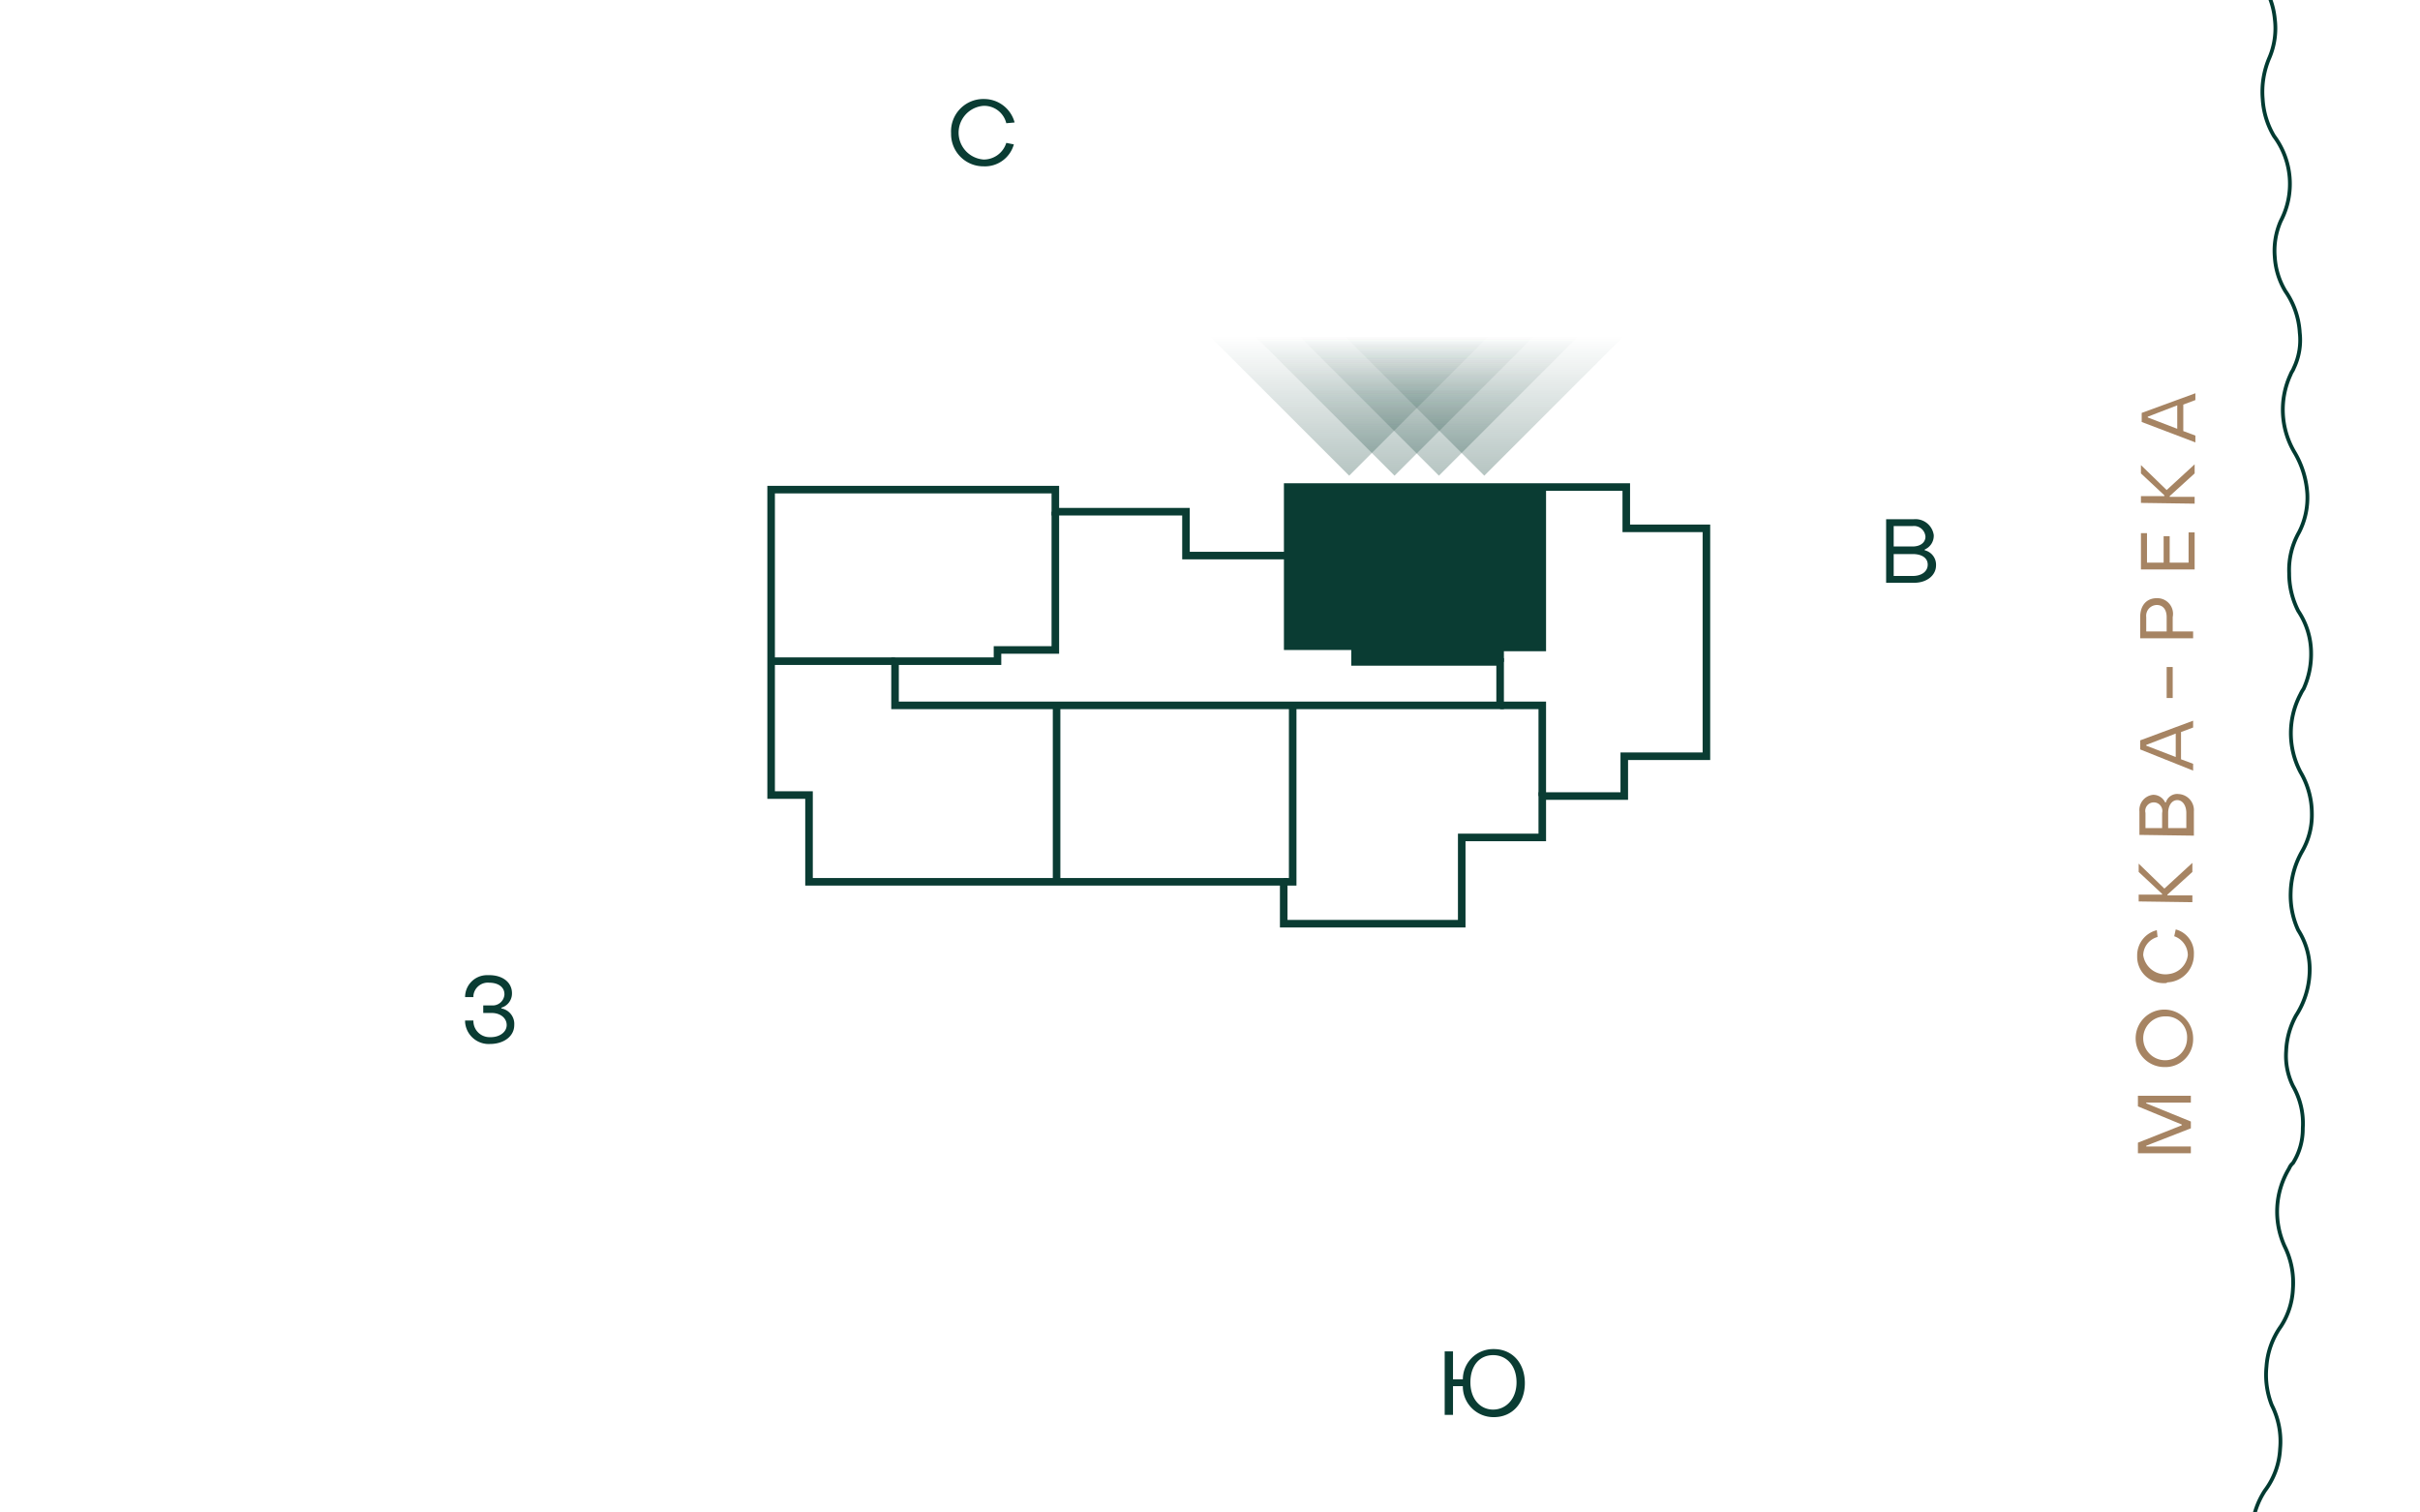 <svg xmlns="http://www.w3.org/2000/svg" xmlns:xlink="http://www.w3.org/1999/xlink" viewBox="0 0 320 200"><defs><style>.cls-1,.cls-4,.cls-9{fill:none;}.cls-2{fill:#0a3c33;}.cls-3{clip-path:url(#clip-path);}.cls-4{stroke:#003a31;stroke-linejoin:round;stroke-width:0.5px;}.cls-5{clip-path:url(#clip-path-2);}.cls-6{fill:#a68463;}.cls-7{clip-path:url(#clip-path-3);}.cls-8{clip-path:url(#clip-path-4);}.cls-9{stroke:#0a3c33;stroke-miterlimit:10;}.cls-10{fill:url(#linear-gradient);}.cls-11{fill:url(#linear-gradient-2);}.cls-12{fill:url(#linear-gradient-3);}.cls-13{fill:url(#linear-gradient-4);}</style><clipPath id="clip-path"><rect class="cls-1" y="210.066" width="320" height="200"/></clipPath><clipPath id="clip-path-2"><rect class="cls-1" width="320" height="200"/></clipPath><clipPath id="clip-path-3"><rect class="cls-1" y="-216" width="320" height="200"/></clipPath><clipPath id="clip-path-4"><rect class="cls-1" y="-424.879" width="320" height="200"/></clipPath><linearGradient id="linear-gradient" x1="-1179.078" y1="859.507" x2="-1179.078" y2="878.007" gradientTransform="matrix(-1, 0, 0, 1, -982.808, -815.107)" gradientUnits="userSpaceOnUse"><stop offset="0" stop-color="#0a3c33" stop-opacity="0"/><stop offset="1" stop-color="#0a3c33" stop-opacity="0.3"/></linearGradient><linearGradient id="linear-gradient-2" x1="-1173.078" y1="859.507" x2="-1173.078" y2="878.007" xlink:href="#linear-gradient"/><linearGradient id="linear-gradient-3" x1="-1167.21" y1="859.507" x2="-1167.21" y2="878.007" xlink:href="#linear-gradient"/><linearGradient id="linear-gradient-4" x1="-1161.21" y1="859.507" x2="-1161.21" y2="878.007" xlink:href="#linear-gradient"/></defs><g id="компас"><path class="cls-2" d="M125.763,17.594a4.273,4.273,0,0,1,4.1-4.5h.3a4.171,4.171,0,0,1,4,3.1l-1.1.1a3.009,3.009,0,0,0-3-2.3,3.559,3.559,0,0,0,0,7.1,3.121,3.121,0,0,0,3-2.2l1,.2a3.967,3.967,0,0,1-4,2.9,4.268,4.268,0,0,1-4.3-4.3Z"/><path class="cls-2" d="M193.433,183.293h-1.3v3.8h-1.1v-8.4h1.1v3.7h1.3a4.012,4.012,0,0,1,4-4h.1c2.4,0,4.1,1.8,4.1,4.5s-1.7,4.5-4.1,4.5a4.055,4.055,0,0,1-4.1-4.1Zm7.1-.5c0-2.2-1.3-3.6-3.1-3.6s-3,1.4-3,3.6,1.3,3.6,3,3.6S200.533,184.993,200.533,182.793Z"/><path class="cls-2" d="M61.5,134.947h1.1a2.135,2.135,0,0,0,2.1,2.2h.2c1.2,0,2.1-.7,2.1-1.6s-.8-1.6-2-1.6H63.9v-1H65a1.556,1.556,0,0,0,1.7-1.4v-.1c0-.9-.8-1.5-2-1.5a1.917,1.917,0,0,0-2.1,1.7v.2H61.5a2.9,2.9,0,0,1,2.9-2.9h.3c1.7,0,3,.9,3,2.4a1.95,1.95,0,0,1-1.4,1.9v.1a2.08,2.08,0,0,1,1.7,2.2c0,1.5-1.4,2.5-3.2,2.5a3.123,3.123,0,0,1-3.3-2.9Z"/><path class="cls-2" d="M249.305,68.663h3.7a2.446,2.446,0,0,1,2.7,2.1v.1a1.975,1.975,0,0,1-1.2,1.8v.1a1.96,1.96,0,0,1,1.5,2c0,1.3-1.2,2.3-2.9,2.3h-3.7v-8.4Zm3.6,3.6c1,0,1.7-.5,1.7-1.3a1.518,1.518,0,0,0-1.7-1.4h-2.5v2.7Zm0,3.9c1.2,0,2-.6,2-1.5s-.8-1.4-2-1.4h-2.5v2.9Z"/></g><g id="река"><g class="cls-3"><path class="cls-4" d="M198.3,751.766a11.2,11.2,0,0,0,5.7-10.8,10.192,10.192,0,0,1,1.3-5.1,11.22,11.22,0,0,1,3.7-4.4,10.734,10.734,0,0,0,3.4-4.2,11.517,11.517,0,0,0,1-5.8,10.7,10.7,0,0,1,1-5.3,11.691,11.691,0,0,1,3.4-4.2,3.039,3.039,0,0,1,.7-.5,9.026,9.026,0,0,0,2.9-4,11.462,11.462,0,0,0,.9-5.8,9.638,9.638,0,0,1,.9-4.7,11.78,11.78,0,0,1,2.9-4,10.725,10.725,0,0,0,4.4-10.6,11.906,11.906,0,0,1,4.3-9.7,10.367,10.367,0,0,0,3.1-4.3,11.352,11.352,0,0,0,.6-5.8,11.915,11.915,0,0,1,.6-5.3,11.153,11.153,0,0,1,3-4.4,1.794,1.794,0,0,1,.7-.5,8.505,8.505,0,0,0,2.6-4.1,10.512,10.512,0,0,0,.5-5.8,9.389,9.389,0,0,1,.5-4.7,11.055,11.055,0,0,1,2.8-4.3,10.958,10.958,0,0,0,3.3-4.9,9.931,9.931,0,0,0,.3-5.9,9.877,9.877,0,0,1,.6-5.1,11.714,11.714,0,0,1,3.1-4.8,10.1,10.1,0,0,0,2.8-4.5,10.418,10.418,0,0,0,.2-5.8,10.991,10.991,0,0,1,3-9.9l.6-.6a8.755,8.755,0,0,0,2.4-4.3,10.4,10.4,0,0,0,.1-5.8,9.33,9.33,0,0,1,.2-4.7,11.379,11.379,0,0,1,2.4-4.3,10.8,10.8,0,0,0,3-11,9.782,9.782,0,0,1,.2-5.1,10.506,10.506,0,0,1,2.8-4.9,10.388,10.388,0,0,0,2.5-4.6,11.406,11.406,0,0,0-.1-5.8,10.578,10.578,0,0,1-.1-5.3,11.067,11.067,0,0,1,2.4-4.7l.6-.6a9.028,9.028,0,0,0,2.1-4.4h0a11.777,11.777,0,0,0-.3-5.9,10.985,10.985,0,0,1,0-5.1,11.266,11.266,0,0,1,2.5-5,10.372,10.372,0,0,0,2.3-4.7,10.062,10.062,0,0,0-.4-5.7,11.828,11.828,0,0,1-.3-5.3,10.564,10.564,0,0,1,2.2-4.8c.2-.2.4-.5.6-.6a9.077,9.077,0,0,0,1.9-4.5,10.512,10.512,0,0,0-.5-5.8,9.338,9.338,0,0,1-.3-4.7,10.586,10.586,0,0,1,1.9-4.5,10.662,10.662,0,0,0,1.8-11.2,10.982,10.982,0,0,1-.4-5.1,10.626,10.626,0,0,1,2.2-5.1,9.543,9.543,0,0,0,1.9-4.9,10.216,10.216,0,0,0-.8-5.7,10.937,10.937,0,0,1,1.3-10.2,3.039,3.039,0,0,0,.5-.7,9.078,9.078,0,0,0,1.6-4.6,11.084,11.084,0,0,0-.9-5.7,9.433,9.433,0,0,1-.6-4.7,10.682,10.682,0,0,1,1.7-4.8,9.973,9.973,0,0,0,2-5.5,10.6,10.6,0,0,0-1.1-5.8,10.927,10.927,0,0,1-.7-5.1,10.33,10.33,0,0,1,1.9-5.3,9.862,9.862,0,0,0,1.6-5,10.837,10.837,0,0,0-1.1-5.6,11.057,11.057,0,0,1,.6-10.3,1.794,1.794,0,0,1,.5-.7,8.447,8.447,0,0,0,1.3-4.6,9.883,9.883,0,0,0-1.3-5.6,9.047,9.047,0,0,1-.9-4.6,10.643,10.643,0,0,1,1.3-4.7,11.245,11.245,0,0,0,1.8-5.6,9.594,9.594,0,0,0-1.5-5.7,10.928,10.928,0,0,1-1-5,11.544,11.544,0,0,1,1.5-5.4,9.576,9.576,0,0,0,1.3-5,10.838,10.838,0,0,0-1.5-5.5,11.038,11.038,0,0,1,0-10.3,4.348,4.348,0,0,1,.4-.7,11.041,11.041,0,0,0,1-4.7,9.987,9.987,0,0,0-1.7-5.6,10.843,10.843,0,0,1-1.2-5,10.06,10.06,0,0,1,1.3-5.4,10.014,10.014,0,0,0,1.1-5.1,12.193,12.193,0,0,0-1.7-5.5,11.047,11.047,0,0,1-.5-10.3c.1-.3.3-.5.4-.8a8.55,8.55,0,0,0,.8-4.7,10.693,10.693,0,0,0-1.9-5.5,9.914,9.914,0,0,1-1.4-4.5,9.756,9.756,0,0,1,.8-4.8,10.555,10.555,0,0,0-.9-11.2,10.783,10.783,0,0,1-1.5-4.9,11.42,11.42,0,0,1,.9-5.5,9.928,9.928,0,0,0,.7-5.1,10.26,10.26,0,0,0-2.1-5.3,11.322,11.322,0,0,1-1.9-5,10.692,10.692,0,0,1,.7-5.3,2.994,2.994,0,0,1,.4-.8,8.743,8.743,0,0,0,.5-4.8,10.05,10.05,0,0,0-2.2-5.3,9.887,9.887,0,0,1-1.7-4.4,10.594,10.594,0,0,1,.5-5,10.4,10.4,0,0,0,.7-5.8,11.017,11.017,0,0,0-2.4-5.4,10.413,10.413,0,0,1-1.8-4.8,10.71,10.71,0,0,1,.6-5.6,9.279,9.279,0,0,0,.4-5.2,11.287,11.287,0,0,0-2.4-5.2,11.064,11.064,0,0,1-2.2-4.8,10.575,10.575,0,0,1,.4-5.3c.1-.3.2-.5.3-.8a8.724,8.724,0,0,0,.2-4.8,10.7,10.7,0,0,0-2.6-5.2,8.413,8.413,0,0,1-1.9-4.3,11.572,11.572,0,0,1,.1-4.9,10.9,10.9,0,0,0-2.3-11.1,10.517,10.517,0,0,1-2.1-4.7,11.759,11.759,0,0,1,.2-5.6,10.189,10.189,0,0,0,.1-5.2,10.648,10.648,0,0,0-2.7-5,10.733,10.733,0,0,1-2.5-4.7,11.854,11.854,0,0,1,0-5.3,6.89,6.89,0,0,1,.3-.8,10.16,10.16,0,0,0-.1-4.9h0a10.226,10.226,0,0,0-3-5.1,10.2,10.2,0,0,1-2.4-4.6,10.641,10.641,0,0,1,0-5.6,9.22,9.22,0,0,0-.2-5.2,10.383,10.383,0,0,0-3-4.9,10.793,10.793,0,0,1-2.7-4.6,10.594,10.594,0,0,1-.2-5.3,1.884,1.884,0,0,1,.2-.8,9.149,9.149,0,0,0-.4-4.9,10.566,10.566,0,0,0-3.1-4.9,8.941,8.941,0,0,1-2.4-4.1,11.678,11.678,0,0,1-.4-4.9,10.74,10.74,0,0,0-.2-5.9,10.958,10.958,0,0,0-3.3-4.9,11.175,11.175,0,0,1-2.7-4.4,10.72,10.72,0,0,1-.4-5.6,10.6,10.6,0,0,0-.5-5.3,10.66,10.66,0,0,0-3.3-4.8,11.5,11.5,0,0,1-3-4.5,11.915,11.915,0,0,1-.6-5.3,2.92,2.92,0,0,1,.2-.9,8.836,8.836,0,0,0-.7-4.8,10.794,10.794,0,0,0-3.4-4.7,10.537,10.537,0,0,1-2.7-3.9,11.108,11.108,0,0,1-.7-5.1,10.864,10.864,0,0,0-.7-5.9,10.461,10.461,0,0,0-3.6-4.7,10.814,10.814,0,0,1-3-4.3,11.955,11.955,0,0,1-.8-5.6,9.3,9.3,0,0,0-.9-5.2,11.563,11.563,0,0,0-3.6-4.6,10.81,10.81,0,0,1-3.3-4.3,12.111,12.111,0,0,1-.9-5.3c0-.3.1-.6.1-.9a8.865,8.865,0,0,0-1-4.8,10.363,10.363,0,0,0-3.8-4.5,9.02,9.02,0,0,1-2.9-3.8,11.7,11.7,0,0,1-1.1-4.9,10.887,10.887,0,0,0-1-5.9,11.319,11.319,0,0,0-3.9-4.5,10.652,10.652,0,0,1-3.2-4.1,10.913,10.913,0,0,1-1.2-5.6,10.47,10.47,0,0,0-1.2-5.2,11.04,11.04,0,0,0-3.9-4.4,12.856,12.856,0,0,1-3.6-4.1,11.857,11.857,0,0,1-1.3-5.3v-.9a10.153,10.153,0,0,0-1.3-4.8,10,10,0,0,0-4.1-4.3,8.562,8.562,0,0,1-3.2-3.6,10.84,10.84,0,0,1-1.4-5.8"/></g><g class="cls-5"><path class="cls-4" d="M198.3,541.7a11.2,11.2,0,0,0,5.7-10.8,10.192,10.192,0,0,1,1.3-5.1,11.22,11.22,0,0,1,3.7-4.4,10.734,10.734,0,0,0,3.4-4.2,11.517,11.517,0,0,0,1-5.8,10.7,10.7,0,0,1,1-5.3,11.691,11.691,0,0,1,3.4-4.2,3.039,3.039,0,0,1,.7-.5,9.026,9.026,0,0,0,2.9-4,11.462,11.462,0,0,0,.9-5.8,9.638,9.638,0,0,1,.9-4.7,11.78,11.78,0,0,1,2.9-4,10.725,10.725,0,0,0,4.4-10.6,11.906,11.906,0,0,1,4.3-9.7,10.367,10.367,0,0,0,3.1-4.3,11.352,11.352,0,0,0,.6-5.8,11.915,11.915,0,0,1,.6-5.3,11.153,11.153,0,0,1,3-4.4,1.794,1.794,0,0,1,.7-.5,8.505,8.505,0,0,0,2.6-4.1,10.512,10.512,0,0,0,.5-5.8,9.389,9.389,0,0,1,.5-4.7,11.055,11.055,0,0,1,2.8-4.3,10.958,10.958,0,0,0,3.3-4.9,9.931,9.931,0,0,0,.3-5.9,9.877,9.877,0,0,1,.6-5.1,11.714,11.714,0,0,1,3.1-4.8,10.1,10.1,0,0,0,2.8-4.5,10.418,10.418,0,0,0,.2-5.8,10.991,10.991,0,0,1,3-9.9l.6-.6a8.755,8.755,0,0,0,2.4-4.3,10.4,10.4,0,0,0,.1-5.8,9.33,9.33,0,0,1,.2-4.7,11.379,11.379,0,0,1,2.4-4.3,10.8,10.8,0,0,0,3-11,9.782,9.782,0,0,1,.2-5.1,10.506,10.506,0,0,1,2.8-4.9,10.388,10.388,0,0,0,2.5-4.6,11.406,11.406,0,0,0-.1-5.8,10.578,10.578,0,0,1-.1-5.3,11.067,11.067,0,0,1,2.4-4.7l.6-.6a9.028,9.028,0,0,0,2.1-4.4h0a11.777,11.777,0,0,0-.3-5.9,10.985,10.985,0,0,1,0-5.1,11.266,11.266,0,0,1,2.5-5,10.372,10.372,0,0,0,2.3-4.7,10.062,10.062,0,0,0-.4-5.7,11.828,11.828,0,0,1-.3-5.3,10.564,10.564,0,0,1,2.2-4.8c.2-.2.4-.5.6-.6a9.077,9.077,0,0,0,1.9-4.5,10.512,10.512,0,0,0-.5-5.8,9.338,9.338,0,0,1-.3-4.7,10.586,10.586,0,0,1,1.9-4.5,10.662,10.662,0,0,0,1.8-11.2,10.982,10.982,0,0,1-.4-5.1,10.626,10.626,0,0,1,2.2-5.1,9.543,9.543,0,0,0,1.9-4.9,10.216,10.216,0,0,0-.8-5.7,10.937,10.937,0,0,1,1.3-10.2,3.039,3.039,0,0,0,.5-.7,9.078,9.078,0,0,0,1.6-4.6,11.084,11.084,0,0,0-.9-5.7,9.433,9.433,0,0,1-.6-4.7,10.682,10.682,0,0,1,1.7-4.8,9.973,9.973,0,0,0,2-5.5,10.6,10.6,0,0,0-1.1-5.8,10.927,10.927,0,0,1-.7-5.1,10.33,10.33,0,0,1,1.9-5.3,9.862,9.862,0,0,0,1.6-5,10.837,10.837,0,0,0-1.1-5.6,11.057,11.057,0,0,1,.6-10.3,1.794,1.794,0,0,1,.5-.7,8.447,8.447,0,0,0,1.3-4.6,9.883,9.883,0,0,0-1.3-5.6,9.047,9.047,0,0,1-.9-4.6,10.643,10.643,0,0,1,1.3-4.7,11.245,11.245,0,0,0,1.8-5.6,9.594,9.594,0,0,0-1.5-5.7,10.928,10.928,0,0,1-1-5,11.544,11.544,0,0,1,1.5-5.4,9.576,9.576,0,0,0,1.3-5,10.838,10.838,0,0,0-1.5-5.5,11.038,11.038,0,0,1,0-10.3,4.348,4.348,0,0,1,.4-.7,11.041,11.041,0,0,0,1-4.7,9.987,9.987,0,0,0-1.7-5.6,10.843,10.843,0,0,1-1.2-5,10.06,10.06,0,0,1,1.3-5.4,10.014,10.014,0,0,0,1.1-5.1,12.193,12.193,0,0,0-1.7-5.5,11.047,11.047,0,0,1-.5-10.3c.1-.3.3-.5.4-.8a8.55,8.55,0,0,0,.8-4.7,10.693,10.693,0,0,0-1.9-5.5,9.914,9.914,0,0,1-1.4-4.5,9.756,9.756,0,0,1,.8-4.8,10.555,10.555,0,0,0-.9-11.2,10.783,10.783,0,0,1-1.5-4.9,11.42,11.42,0,0,1,.9-5.5,9.928,9.928,0,0,0,.7-5.1,10.26,10.26,0,0,0-2.1-5.3,11.322,11.322,0,0,1-1.9-5,10.692,10.692,0,0,1,.7-5.3,2.994,2.994,0,0,1,.4-.8,8.743,8.743,0,0,0,.5-4.8,10.05,10.05,0,0,0-2.2-5.3,9.887,9.887,0,0,1-1.7-4.4,10.594,10.594,0,0,1,.5-5,10.4,10.4,0,0,0,.7-5.8,11.017,11.017,0,0,0-2.4-5.4,10.413,10.413,0,0,1-1.8-4.8,10.71,10.71,0,0,1,.6-5.6,9.279,9.279,0,0,0,.4-5.2,11.287,11.287,0,0,0-2.4-5.2,11.064,11.064,0,0,1-2.2-4.8,10.575,10.575,0,0,1,.4-5.3c.1-.3.2-.5.3-.8a8.724,8.724,0,0,0,.2-4.8,10.7,10.7,0,0,0-2.6-5.2,8.413,8.413,0,0,1-1.9-4.3,11.572,11.572,0,0,1,.1-4.9,10.763,10.763,0,0,0,.4-5.9,10.842,10.842,0,0,0-2.7-5.2,10.517,10.517,0,0,1-2.1-4.7,11.759,11.759,0,0,1,.2-5.6,10.189,10.189,0,0,0,.1-5.2,10.648,10.648,0,0,0-2.7-5,10.733,10.733,0,0,1-2.5-4.7,11.854,11.854,0,0,1,0-5.3,6.89,6.89,0,0,1,.3-.8,10.16,10.16,0,0,0-.1-4.9h0a10.226,10.226,0,0,0-3-5.1,10.2,10.2,0,0,1-2.4-4.6,10.641,10.641,0,0,1,0-5.6,9.22,9.22,0,0,0-.2-5.2,10.383,10.383,0,0,0-3-4.9,10.793,10.793,0,0,1-2.7-4.6,10.594,10.594,0,0,1-.2-5.3,1.884,1.884,0,0,1,.2-.8,9.149,9.149,0,0,0-.4-4.9,10.566,10.566,0,0,0-3.1-4.9,8.941,8.941,0,0,1-2.4-4.1,11.678,11.678,0,0,1-.4-4.9,10.74,10.74,0,0,0-.2-5.9,10.958,10.958,0,0,0-3.3-4.9,11.175,11.175,0,0,1-2.7-4.4,10.72,10.72,0,0,1-.4-5.6,10.6,10.6,0,0,0-.5-5.3,10.66,10.66,0,0,0-3.3-4.8,11.5,11.5,0,0,1-3-4.5,11.915,11.915,0,0,1-.6-5.3,2.92,2.92,0,0,1,.2-.9,8.836,8.836,0,0,0-.7-4.8,10.794,10.794,0,0,0-3.4-4.7,10.537,10.537,0,0,1-2.7-3.9,11.108,11.108,0,0,1-.7-5.1,10.864,10.864,0,0,0-.7-5.9,10.461,10.461,0,0,0-3.6-4.7,10.814,10.814,0,0,1-3-4.3,11.955,11.955,0,0,1-.8-5.6,9.3,9.3,0,0,0-.9-5.2,11.563,11.563,0,0,0-3.6-4.6,10.81,10.81,0,0,1-3.3-4.3,12.111,12.111,0,0,1-.9-5.3c0-.3.1-.6.1-.9a8.865,8.865,0,0,0-1-4.8,10.363,10.363,0,0,0-3.8-4.5,9.02,9.02,0,0,1-2.9-3.8,11.7,11.7,0,0,1-1.1-4.9,10.887,10.887,0,0,0-1-5.9A11.319,11.319,0,0,0,206-327a10.652,10.652,0,0,1-3.2-4.1,10.913,10.913,0,0,1-1.2-5.6,10.47,10.47,0,0,0-1.2-5.2,11.04,11.04,0,0,0-3.9-4.4,12.856,12.856,0,0,1-3.6-4.1,11.857,11.857,0,0,1-1.3-5.3v-.9a10.153,10.153,0,0,0-1.3-4.8,10,10,0,0,0-4.1-4.3,8.562,8.562,0,0,1-3.2-3.6,10.84,10.84,0,0,1-1.4-5.8"/></g><path class="cls-6" d="M282.7,152.5v-1.4l5.8-2.3v-.1l-5.8-2.4v-1.4h7v.9h-5.9v.1l5.9,2.4v.9l-5.9,2.3v.1h5.9v.9Z"/><path class="cls-6" d="M286.2,141.1a3.8,3.8,0,1,1,3.8-3.8h0a3.673,3.673,0,0,1-3.5,3.8Zm0-6.7a2.9,2.9,0,1,0,3,2.9,2.738,2.738,0,0,0-2.7-2.9Z"/><path class="cls-6" d="M286.3,130a3.5,3.5,0,0,1-3.7-3.4v-.3a3.423,3.423,0,0,1,2.6-3.3l.1.9a2.553,2.553,0,0,0-1.9,2.4,2.958,2.958,0,0,0,3.4,2.5,2.866,2.866,0,0,0,2.5-2.5,2.674,2.674,0,0,0-1.8-2.5l.2-.9a3.223,3.223,0,0,1,2.4,3.3,3.652,3.652,0,0,1-3.5,3.7A.367.367,0,0,1,286.3,130Z"/><path class="cls-6" d="M282.8,119.2v-.9h3.1v-.1l-3.1-2.9v-1.1l3.4,3.3,3.7-3.4v1.2l-3.3,3v.1h3.3v.9Z"/><path class="cls-6" d="M282.9,110.4v-3.1a2.017,2.017,0,0,1,1.8-2.2h.1a1.751,1.751,0,0,1,1.5,1h.1a1.556,1.556,0,0,1,1.7-1.1,2.138,2.138,0,0,1,2,2.3v3.2Zm3-2.9a1.132,1.132,0,1,0-2.2,0v2h2.2Zm3.2,0c0-1-.5-1.7-1.2-1.7s-1.2.7-1.2,1.7v2h2.4v-2Z"/><path class="cls-6" d="M283,99.1V97.9l7-2.6v.9l-1.6.6v3.6l1.6.6v.9Zm4.7-2.1-3.9,1.5v.1l3.9,1.5Z"/><path class="cls-6" d="M286.5,92.3V88.2h.8v4.1Z"/><path class="cls-6" d="M283,84.4V81.6c0-1.5.8-2.5,2.2-2.5a2.076,2.076,0,0,1,2.1,2.5v1.9H290v.9Zm3.5-2.8c0-1-.5-1.6-1.3-1.6a1.427,1.427,0,0,0-1.4,1.6v1.9h2.7V81.6Z"/><path class="cls-6" d="M283.1,75.3V70.5h.8v3.9h2.2V70.9h.8v3.5h2.5v-4h.8v4.9Z"/><path class="cls-6" d="M283.1,66.5v-.9h3.1v-.1l-3.1-2.9V61.5l3.4,3.3,3.7-3.4v1.2l-3.3,3v.1h3.3v.9Z"/><path class="cls-6" d="M283.2,55.8V54.6l7.1-2.6v.9l-1.6.6V57l1.6.6v.9Zm4.7-2.2L284,55.1v.1l3.9,1.5Z"/><g class="cls-7"><path class="cls-4" d="M198.3,325.7a11.2,11.2,0,0,0,5.7-10.8,10.192,10.192,0,0,1,1.3-5.1,11.22,11.22,0,0,1,3.7-4.4,10.734,10.734,0,0,0,3.4-4.2,11.517,11.517,0,0,0,1-5.8,10.7,10.7,0,0,1,1-5.3,11.691,11.691,0,0,1,3.4-4.2,3.039,3.039,0,0,1,.7-.5,9.026,9.026,0,0,0,2.9-4,11.462,11.462,0,0,0,.9-5.8,9.638,9.638,0,0,1,.9-4.7,11.78,11.78,0,0,1,2.9-4,10.725,10.725,0,0,0,4.4-10.6,11.906,11.906,0,0,1,4.3-9.7,10.367,10.367,0,0,0,3.1-4.3,11.352,11.352,0,0,0,.6-5.8,11.915,11.915,0,0,1,.6-5.3,11.153,11.153,0,0,1,3-4.4,1.794,1.794,0,0,1,.7-.5,8.505,8.505,0,0,0,2.6-4.1,10.512,10.512,0,0,0,.5-5.8,9.389,9.389,0,0,1,.5-4.7,11.055,11.055,0,0,1,2.8-4.3,10.958,10.958,0,0,0,3.3-4.9,9.931,9.931,0,0,0,.3-5.9,9.877,9.877,0,0,1,.6-5.1,11.714,11.714,0,0,1,3.1-4.8,10.1,10.1,0,0,0,2.8-4.5,10.418,10.418,0,0,0,.2-5.8,10.991,10.991,0,0,1,3-9.9l.6-.6a8.755,8.755,0,0,0,2.4-4.3,10.4,10.4,0,0,0,.1-5.8,9.33,9.33,0,0,1,.2-4.7,11.379,11.379,0,0,1,2.4-4.3,10.8,10.8,0,0,0,3-11,9.782,9.782,0,0,1,.2-5.1,10.506,10.506,0,0,1,2.8-4.9,10.388,10.388,0,0,0,2.5-4.6,11.406,11.406,0,0,0-.1-5.8,10.578,10.578,0,0,1-.1-5.3,11.067,11.067,0,0,1,2.4-4.7l.6-.6a9.028,9.028,0,0,0,2.1-4.4h0a11.777,11.777,0,0,0-.3-5.9,10.985,10.985,0,0,1,0-5.1,11.266,11.266,0,0,1,2.5-5,10.372,10.372,0,0,0,2.3-4.7,10.062,10.062,0,0,0-.4-5.7,11.828,11.828,0,0,1-.3-5.3,10.564,10.564,0,0,1,2.2-4.8c.2-.2.4-.5.6-.6a9.077,9.077,0,0,0,1.9-4.5,10.512,10.512,0,0,0-.5-5.8,9.338,9.338,0,0,1-.3-4.7,10.586,10.586,0,0,1,1.9-4.5A10.662,10.662,0,0,0,293,32.6a10.982,10.982,0,0,1-.4-5.1,10.626,10.626,0,0,1,2.2-5.1,9.543,9.543,0,0,0,1.9-4.9,10.216,10.216,0,0,0-.8-5.7,10.937,10.937,0,0,1,1.3-10.2,3.039,3.039,0,0,0,.5-.7,9.078,9.078,0,0,0,1.6-4.6,11.084,11.084,0,0,0-.9-5.7,9.433,9.433,0,0,1-.6-4.7,10.682,10.682,0,0,1,1.7-4.8,9.973,9.973,0,0,0,2-5.5,10.6,10.6,0,0,0-1.1-5.8,10.927,10.927,0,0,1-.7-5.1,10.33,10.33,0,0,1,1.9-5.3,9.862,9.862,0,0,0,1.6-5,10.837,10.837,0,0,0-1.1-5.6,11.057,11.057,0,0,1,.6-10.3,1.794,1.794,0,0,1,.5-.7,8.447,8.447,0,0,0,1.3-4.6,9.883,9.883,0,0,0-1.3-5.6,9.047,9.047,0,0,1-.9-4.6,10.643,10.643,0,0,1,1.3-4.7,11.245,11.245,0,0,0,1.8-5.6,9.594,9.594,0,0,0-1.5-5.7,10.928,10.928,0,0,1-1-5,11.544,11.544,0,0,1,1.5-5.4,9.576,9.576,0,0,0,1.3-5,10.838,10.838,0,0,0-1.5-5.5,11.038,11.038,0,0,1,0-10.3,4.348,4.348,0,0,1,.4-.7,11.041,11.041,0,0,0,1-4.7,9.987,9.987,0,0,0-1.7-5.6,10.843,10.843,0,0,1-1.2-5,10.06,10.06,0,0,1,1.3-5.4,10.014,10.014,0,0,0,1.1-5.1,12.193,12.193,0,0,0-1.7-5.5,11.047,11.047,0,0,1-.5-10.3c.1-.3.3-.5.4-.8a8.55,8.55,0,0,0,.8-4.7,10.693,10.693,0,0,0-1.9-5.5,9.914,9.914,0,0,1-1.4-4.5,9.756,9.756,0,0,1,.8-4.8,10.555,10.555,0,0,0-.9-11.2,10.783,10.783,0,0,1-1.5-4.9,11.42,11.42,0,0,1,.9-5.5,9.928,9.928,0,0,0,.7-5.1,10.26,10.26,0,0,0-2.1-5.3,11.322,11.322,0,0,1-1.9-5,10.692,10.692,0,0,1,.7-5.3,2.994,2.994,0,0,1,.4-.8,8.743,8.743,0,0,0,.5-4.8,10.05,10.05,0,0,0-2.2-5.3,9.887,9.887,0,0,1-1.7-4.4,10.594,10.594,0,0,1,.5-5,10.4,10.4,0,0,0,.7-5.8,11.017,11.017,0,0,0-2.4-5.4,10.413,10.413,0,0,1-1.8-4.8,10.71,10.71,0,0,1,.6-5.6,9.279,9.279,0,0,0,.4-5.2,11.287,11.287,0,0,0-2.4-5.2,11.064,11.064,0,0,1-2.2-4.8,10.575,10.575,0,0,1,.4-5.3c.1-.3.2-.5.3-.8a8.724,8.724,0,0,0,.2-4.8,10.7,10.7,0,0,0-2.6-5.2,8.413,8.413,0,0,1-1.9-4.3,11.572,11.572,0,0,1,.1-4.9,10.763,10.763,0,0,0,.4-5.9,10.842,10.842,0,0,0-2.7-5.2,10.517,10.517,0,0,1-2.1-4.7,11.759,11.759,0,0,1,.2-5.6,10.189,10.189,0,0,0,.1-5.2,10.648,10.648,0,0,0-2.7-5,10.733,10.733,0,0,1-2.5-4.7,11.854,11.854,0,0,1,0-5.3,6.89,6.89,0,0,1,.3-.8,10.16,10.16,0,0,0-.1-4.9h0a10.226,10.226,0,0,0-3-5.1,10.2,10.2,0,0,1-2.4-4.6,10.641,10.641,0,0,1,0-5.6,9.22,9.22,0,0,0-.2-5.2,10.383,10.383,0,0,0-3-4.9,10.793,10.793,0,0,1-2.7-4.6,10.594,10.594,0,0,1-.2-5.3,1.884,1.884,0,0,1,.2-.8,9.149,9.149,0,0,0-.4-4.9,10.566,10.566,0,0,0-3.1-4.9,8.941,8.941,0,0,1-2.4-4.1,11.678,11.678,0,0,1-.4-4.9,10.74,10.74,0,0,0-.2-5.9,10.958,10.958,0,0,0-3.3-4.9,11.175,11.175,0,0,1-2.7-4.4,10.72,10.72,0,0,1-.4-5.6,10.6,10.6,0,0,0-.5-5.3,10.66,10.66,0,0,0-3.3-4.8,11.5,11.5,0,0,1-3-4.5,11.915,11.915,0,0,1-.6-5.3,2.92,2.92,0,0,1,.2-.9,8.836,8.836,0,0,0-.7-4.8,10.794,10.794,0,0,0-3.4-4.7,10.537,10.537,0,0,1-2.7-3.9,11.108,11.108,0,0,1-.7-5.1,10.864,10.864,0,0,0-.7-5.9,10.461,10.461,0,0,0-3.6-4.7,10.814,10.814,0,0,1-3-4.3,11.955,11.955,0,0,1-.8-5.6,9.3,9.3,0,0,0-.9-5.2,11.563,11.563,0,0,0-3.6-4.6,10.81,10.81,0,0,1-3.3-4.3,12.111,12.111,0,0,1-.9-5.3c0-.3.1-.6.1-.9a8.865,8.865,0,0,0-1-4.8,10.363,10.363,0,0,0-3.8-4.5,9.02,9.02,0,0,1-2.9-3.8,11.7,11.7,0,0,1-1.1-4.9,10.887,10.887,0,0,0-1-5.9A11.319,11.319,0,0,0,206-543a10.652,10.652,0,0,1-3.2-4.1,10.913,10.913,0,0,1-1.2-5.6,10.47,10.47,0,0,0-1.2-5.2,11.04,11.04,0,0,0-3.9-4.4,12.856,12.856,0,0,1-3.6-4.1,11.857,11.857,0,0,1-1.3-5.3v-.9a10.153,10.153,0,0,0-1.3-4.8,10,10,0,0,0-4.1-4.3,8.562,8.562,0,0,1-3.2-3.6,10.84,10.84,0,0,1-1.4-5.8"/></g><g class="cls-8"><path class="cls-4" d="M198.3,116.821a11.2,11.2,0,0,0,5.7-10.8,10.192,10.192,0,0,1,1.3-5.1,11.22,11.22,0,0,1,3.7-4.4,10.734,10.734,0,0,0,3.4-4.2,11.517,11.517,0,0,0,1-5.8,10.7,10.7,0,0,1,1-5.3,11.691,11.691,0,0,1,3.4-4.2,3.039,3.039,0,0,1,.7-.5,9.026,9.026,0,0,0,2.9-4,11.462,11.462,0,0,0,.9-5.8,9.638,9.638,0,0,1,.9-4.7,11.78,11.78,0,0,1,2.9-4,10.725,10.725,0,0,0,4.4-10.6,11.906,11.906,0,0,1,4.3-9.7,10.367,10.367,0,0,0,3.1-4.3,11.352,11.352,0,0,0,.6-5.8,11.915,11.915,0,0,1,.6-5.3,11.153,11.153,0,0,1,3-4.4,1.794,1.794,0,0,1,.7-.5,8.505,8.505,0,0,0,2.6-4.1,10.512,10.512,0,0,0,.5-5.8,9.389,9.389,0,0,1,.5-4.7,11.055,11.055,0,0,1,2.8-4.3,10.958,10.958,0,0,0,3.3-4.9,9.931,9.931,0,0,0,.3-5.9,9.877,9.877,0,0,1,.6-5.1,11.714,11.714,0,0,1,3.1-4.8,10.1,10.1,0,0,0,2.8-4.5,10.418,10.418,0,0,0,.2-5.8,10.991,10.991,0,0,1,3-9.9l.6-.6a8.755,8.755,0,0,0,2.4-4.3,10.4,10.4,0,0,0,.1-5.8,9.33,9.33,0,0,1,.2-4.7,11.379,11.379,0,0,1,2.4-4.3,10.8,10.8,0,0,0,3-11,9.782,9.782,0,0,1,.2-5.1,10.506,10.506,0,0,1,2.8-4.9,10.388,10.388,0,0,0,2.5-4.6,11.406,11.406,0,0,0-.1-5.8,10.578,10.578,0,0,1-.1-5.3,11.067,11.067,0,0,1,2.4-4.7l.6-.6a9.028,9.028,0,0,0,2.1-4.4h0a11.777,11.777,0,0,0-.3-5.9,10.985,10.985,0,0,1,0-5.1,11.266,11.266,0,0,1,2.5-5,10.372,10.372,0,0,0,2.3-4.7,10.062,10.062,0,0,0-.4-5.7,11.828,11.828,0,0,1-.3-5.3,10.564,10.564,0,0,1,2.2-4.8c.2-.2.4-.5.6-.6a9.077,9.077,0,0,0,1.9-4.5,10.512,10.512,0,0,0-.5-5.8,9.338,9.338,0,0,1-.3-4.7,10.586,10.586,0,0,1,1.9-4.5,10.662,10.662,0,0,0,1.8-11.2,10.982,10.982,0,0,1-.4-5.1,10.626,10.626,0,0,1,2.2-5.1,9.543,9.543,0,0,0,1.9-4.9,10.216,10.216,0,0,0-.8-5.7,10.937,10.937,0,0,1,1.3-10.2,3.039,3.039,0,0,0,.5-.7,9.078,9.078,0,0,0,1.6-4.6,11.084,11.084,0,0,0-.9-5.7,9.433,9.433,0,0,1-.6-4.7,10.682,10.682,0,0,1,1.7-4.8,9.973,9.973,0,0,0,2-5.5,10.6,10.6,0,0,0-1.1-5.8,10.927,10.927,0,0,1-.7-5.1,10.33,10.33,0,0,1,1.9-5.3,9.862,9.862,0,0,0,1.6-5,10.837,10.837,0,0,0-1.1-5.6,11.057,11.057,0,0,1,.6-10.3,1.794,1.794,0,0,1,.5-.7,8.447,8.447,0,0,0,1.3-4.6,9.883,9.883,0,0,0-1.3-5.6,9.047,9.047,0,0,1-.9-4.6,10.643,10.643,0,0,1,1.3-4.7,11.245,11.245,0,0,0,1.8-5.6,9.594,9.594,0,0,0-1.5-5.7,10.928,10.928,0,0,1-1-5,11.544,11.544,0,0,1,1.5-5.4,9.576,9.576,0,0,0,1.3-5,10.838,10.838,0,0,0-1.5-5.5,11.038,11.038,0,0,1,0-10.3,4.348,4.348,0,0,1,.4-.7,11.041,11.041,0,0,0,1-4.7,9.987,9.987,0,0,0-1.7-5.6,10.843,10.843,0,0,1-1.2-5,10.06,10.06,0,0,1,1.3-5.4,10.014,10.014,0,0,0,1.1-5.1,12.193,12.193,0,0,0-1.7-5.5,11.047,11.047,0,0,1-.5-10.3c.1-.3.3-.5.4-.8a8.55,8.55,0,0,0,.8-4.7,10.693,10.693,0,0,0-1.9-5.5,9.914,9.914,0,0,1-1.4-4.5,9.756,9.756,0,0,1,.8-4.8,10.555,10.555,0,0,0-.9-11.2,10.783,10.783,0,0,1-1.5-4.9,11.42,11.42,0,0,1,.9-5.5,9.928,9.928,0,0,0,.7-5.1,10.26,10.26,0,0,0-2.1-5.3,11.322,11.322,0,0,1-1.9-5,10.692,10.692,0,0,1,.7-5.3,2.994,2.994,0,0,1,.4-.8,8.743,8.743,0,0,0,.5-4.8,10.05,10.05,0,0,0-2.2-5.3,9.887,9.887,0,0,1-1.7-4.4,10.594,10.594,0,0,1,.5-5,10.4,10.4,0,0,0,.7-5.8,11.017,11.017,0,0,0-2.4-5.4,10.413,10.413,0,0,1-1.8-4.8,10.71,10.71,0,0,1,.6-5.6,9.279,9.279,0,0,0,.4-5.2,11.287,11.287,0,0,0-2.4-5.2,11.064,11.064,0,0,1-2.2-4.8,10.575,10.575,0,0,1,.4-5.3c.1-.3.2-.5.3-.8a8.724,8.724,0,0,0,.2-4.8,10.7,10.7,0,0,0-2.6-5.2,8.413,8.413,0,0,1-1.9-4.3,11.572,11.572,0,0,1,.1-4.9,10.763,10.763,0,0,0,.4-5.9,10.842,10.842,0,0,0-2.7-5.2,10.517,10.517,0,0,1-2.1-4.7,11.759,11.759,0,0,1,.2-5.6,10.189,10.189,0,0,0,.1-5.2,10.648,10.648,0,0,0-2.7-5,10.733,10.733,0,0,1-2.5-4.7,11.854,11.854,0,0,1,0-5.3,6.89,6.89,0,0,1,.3-.8,10.16,10.16,0,0,0-.1-4.9h0a10.226,10.226,0,0,0-3-5.1,10.2,10.2,0,0,1-2.4-4.6,10.641,10.641,0,0,1,0-5.6,9.22,9.22,0,0,0-.2-5.2,10.383,10.383,0,0,0-3-4.9,10.793,10.793,0,0,1-2.7-4.6,10.594,10.594,0,0,1-.2-5.3,1.884,1.884,0,0,1,.2-.8,9.149,9.149,0,0,0-.4-4.9,10.566,10.566,0,0,0-3.1-4.9,8.941,8.941,0,0,1-2.4-4.1,11.678,11.678,0,0,1-.4-4.9,10.74,10.74,0,0,0-.2-5.9,10.958,10.958,0,0,0-3.3-4.9,11.175,11.175,0,0,1-2.7-4.4,10.72,10.72,0,0,1-.4-5.6,10.6,10.6,0,0,0-.5-5.3,10.66,10.66,0,0,0-3.3-4.8,11.5,11.5,0,0,1-3-4.5,11.915,11.915,0,0,1-.6-5.3,2.92,2.92,0,0,1,.2-.9,8.836,8.836,0,0,0-.7-4.8,10.794,10.794,0,0,0-3.4-4.7,10.537,10.537,0,0,1-2.7-3.9,11.108,11.108,0,0,1-.7-5.1,10.864,10.864,0,0,0-.7-5.9,10.461,10.461,0,0,0-3.6-4.7,10.814,10.814,0,0,1-3-4.3,11.955,11.955,0,0,1-.8-5.6,9.3,9.3,0,0,0-.9-5.2,11.563,11.563,0,0,0-3.6-4.6,10.81,10.81,0,0,1-3.3-4.3,12.111,12.111,0,0,1-.9-5.3c0-.3.1-.6.1-.9a8.865,8.865,0,0,0-1-4.8,10.363,10.363,0,0,0-3.8-4.5,9.02,9.02,0,0,1-2.9-3.8,11.7,11.7,0,0,1-1.1-4.9,10.887,10.887,0,0,0-1-5.9,11.319,11.319,0,0,0-3.9-4.5,10.652,10.652,0,0,1-3.2-4.1,10.913,10.913,0,0,1-1.2-5.6,10.47,10.47,0,0,0-1.2-5.2,11.04,11.04,0,0,0-3.9-4.4,12.856,12.856,0,0,1-3.6-4.1,11.857,11.857,0,0,1-1.3-5.3v-.9a10.153,10.153,0,0,0-1.3-4.8,10,10,0,0,0-4.1-4.3,8.562,8.562,0,0,1-3.2-3.6,10.84,10.84,0,0,1-1.4-5.8"/></g></g><g id="план"><polygon class="cls-9" points="101.967 64.744 139.549 64.744 139.549 67.663 156.824 67.663 156.824 73.465 170.275 73.465 170.275 64.403 215.044 64.403 215.044 69.863 225.641 69.863 225.641 100 214.78 100 214.78 105.264 203.937 105.264 203.937 110.736 193.286 110.736 193.286 122.143 169.747 122.143 169.747 116.604 106.978 116.604 106.978 105.132 101.967 105.132 101.967 64.744"/><polyline class="cls-9" points="139.549 67.663 139.549 85.945 131.901 85.945 131.901 87.429 118.352 87.429 118.352 93.273 198.363 93.273 198.363 87.527 179.179 87.527 179.179 85.451 170.275 85.451 170.275 73.465"/><polyline class="cls-9" points="170.934 93.273 170.934 116.604 169.747 116.604"/><line class="cls-9" x1="139.714" y1="93.273" x2="139.714" y2="116.604"/><line class="cls-9" x1="118.352" y1="87.429" x2="101.967" y2="87.429"/><polyline class="cls-9" points="198.363 93.273 203.937 93.273 203.937 105.264"/><polyline class="cls-9" points="198.363 87.527 198.363 85.615 203.937 85.615 203.937 64.403"/></g><g id="квартиры"><polygon class="cls-2" points="170.275 64.403 203.937 64.403 203.937 85.615 198.363 85.615 198.363 87.527 179.179 87.527 179.179 85.451 170.275 85.451 170.275 64.403"/></g><g id="треугольники"><g id="виды"><path class="cls-10" d="M177.769,44.4l18.5,18.5,18.5-18.5Z"/><path class="cls-11" d="M171.769,44.4l18.5,18.5,18.5-18.5Z"/></g><g id="виды-2" data-name="виды"><path class="cls-12" d="M165.9,44.4l18.5,18.5,18.5-18.5Z"/><path class="cls-13" d="M159.9,44.4l18.5,18.5,18.5-18.5Z"/></g></g></svg>